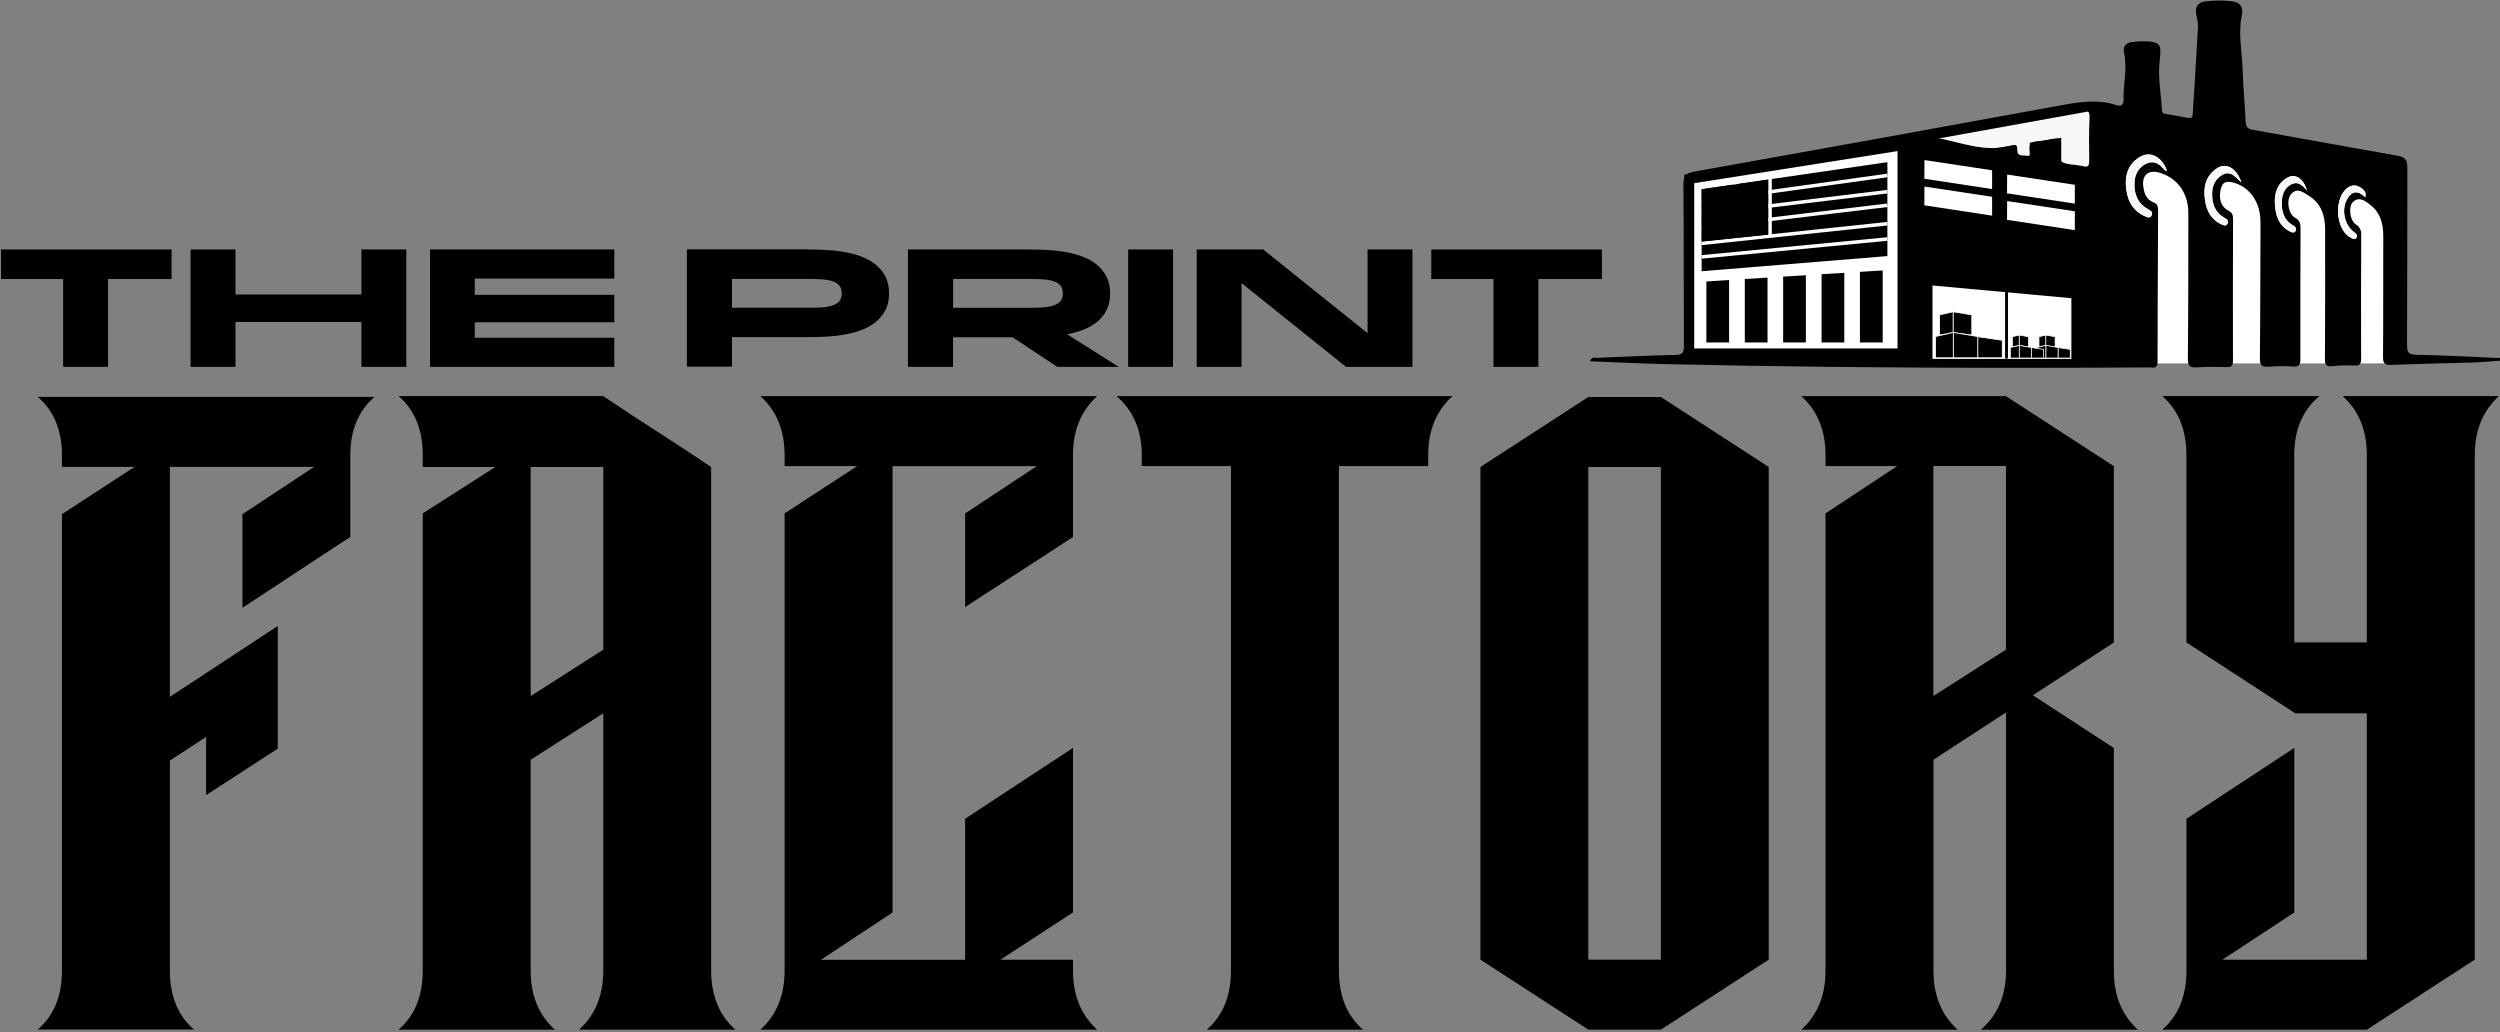 <svg viewBox="0 0 310.35 128.16" xmlns="http://www.w3.org/2000/svg" data-name="Layer 1" id="Layer_1">
  <rect x="0" y="0" width="310.35" height="128.16" fill="#808080" stroke="none"/>
  <defs>
    <style>
      .cls-1 {
        stroke-width: .09px;
      }

      .cls-1, .cls-2 {
        stroke-linecap: round;
        stroke-linejoin: round;
      }

      .cls-1, .cls-2, .cls-3 {
        stroke: #fff;
      }

      .cls-2 {
        stroke-width: .1px;
      }

      .cls-4, .cls-5 {
        fill: #fff;
      }

      .cls-3 {
        stroke-width: .44px;
      }

      .cls-3, .cls-6, .cls-5, .cls-7 {
        stroke-miterlimit: 10;
      }

      .cls-3, .cls-6, .cls-7 {
        fill: none;
      }

      .cls-6 {
        stroke-width: .41px;
      }

      .cls-6, .cls-5, .cls-7 {
        stroke: #000;
      }

      .cls-5 {
        stroke-width: 1.24px;
      }

      .cls-7 {
        stroke-width: .62px;
      }

      .cls-8 {
        fill: #f6f7f7;
      }
    </style>
  </defs>
  <polygon points="298.49 45.11 261.49 45.11 261.49 17.25 297.57 22.52 298.49 45.11" class="cls-4"></polygon>
  <g>
    <path d="M310.64,44.75c-1.27.09-2.46.21-3.66.25-3.38.11-6.77.16-10.15.3-.84.03-1-.23-1-1.02.04-5,.01-10.01.03-15.01,0-1.52-.37-2.88-1.6-3.83-.59-.45-1.31-1.08-2.1-.43-.66.54-.5,2.31.29,2.84.53.36.68.74.67,1.32-.02,5.11-.03,10.22-.01,15.34,0,.64-.12.9-.82.87-.93-.05-1.88-.02-2.8.07-.76.08-.88-.23-.87-.9.03-5.36.03-10.73.02-16.09,0-1.7-.5-3.23-2.03-4.16-.65-.4-1.43-1.09-2.19-.2-.62.72-.37,2.45.48,2.92.66.36.69.82.69,1.41-.02,5.36-.04,10.73-.02,16.09,0,.73-.14,1.03-.93.98-1-.07-2.02-.06-3.02.02-.82.06-1.09-.15-1.08-1.03.06-4.72.05-9.43.07-14.15,0-1.01.03-2.02,0-3.02-.07-2.28-1.33-4.05-3.24-4.62-1.09-.33-1.58-.05-1.74,1.06-.14.99.06,1.9,1.02,2.4.49.25.56.58.56,1.04-.01,5.87-.03,11.74-.01,17.61,0,.64-.22.77-.8.76-1.22-.03-2.45-.05-3.67.03-.87.06-1.14-.15-1.13-1.09.06-6.01.06-12.02.06-18.04,0-2.48-1.32-4.33-3.5-5.01-1.47-.46-2.32.26-2.08,1.79.12.79.39,1.56,1.26,1.87.52.19.57.59.57,1.04-.03,6.26-.07,12.53-.07,18.79,0,.88-.55.66-1,.66-6.12.03-12.24.06-18.36.05-13.9-.01-27.79-.14-41.69-.46-3.13-.07-6.25-.23-9.4-.35.15-.58.58-.42.89-.43,3.24-.14,6.47-.29,9.71-.36.86-.02,1.05-.28,1.05-1.1-.04-6.7,0-13.39-.06-20.09,0-1.07.38-1.39,1.37-1.57,14.94-2.67,29.87-5.36,44.8-8.1,2.52-.46,5.01-.98,7.55-.16.6.19.94.06.92-.69-.06-1.93.5-3.85.06-5.8-.17-.76.19-1.25,1.01-1.33.39-.04.79-.1,1.18-.1,2.45.02,2.46.4,2.23,2.44-.23,2.01.17,4.09.29,6.13.01.25.12.4.38.44.96.16,1.92.32,2.87.51.48.09.55-.17.57-.53.22-3.59.46-7.18.65-10.78.03-.56-.16-1.13-.24-1.7-.12-.84.28-1.32,1.08-1.44,1.18-.17,2.37-.17,3.55,0,.96.15,1.24.83,1.06,1.67-.49,2.27.02,4.51.09,6.76.06,2.16.28,4.31.37,6.47.03.67.25.91.92,1.03,6.02,1.06,12.03,2.18,18.05,3.23.95.17,1.11.65,1.11,1.49-.02,7.34,0,14.69-.04,22.03,0,.98.28,1.15,1.18,1.17,3.31.07,6.62.24,9.93.39.22,0,.5-.09.75.32ZM223.28,43.7v-.03c4.1,0,8.2-.01,12.3.01.66,0,.85-.16.85-.83-.02-8.06-.02-16.12,0-24.18,0-.75-.18-.85-.9-.71-8.13,1.5-16.26,2.96-24.4,4.41-.69.12-.93.36-.93,1.09.04,6.44.04,12.88.02,19.32,0,.78.24.95.97.94,4.03-.04,8.06-.02,12.09-.02ZM240.4,17.1c3.12.59,6.18,1.91,9.43.94.61-.18.6.21.61.65.02.79.72.54,1.13.64.58.14.42-.39.38-.63-.13-.85.24-1.13,1.04-1.17.68-.03,1.35-.2,2.02-.32.44-.08.64-.01.65.51,0,.78-.37,1.81.17,2.27.55.47,1.55.4,2.36.56.14.03.29.04.42.08.56.16.75-.04.74-.63-.03-1.8-.04-3.6.03-5.4.03-.84-.23-.93-.98-.78-3.46.66-6.93,1.26-10.4,1.89-2.54.46-5.07.93-7.6,1.4ZM269.02,21.21c-.63-1.72-2.01-2.46-3.26-1.78-1.37.75-1.93,2.02-1.85,3.52.09,1.65.66,3.11,2.3,3.86.28.13.72.39.92-.12.15-.37-.15-.55-.47-.72-1.33-.73-1.76-1.95-1.68-3.36.06-1.03.55-1.89,1.52-2.32.95-.42,1.65.1,2.23.83.04.04.13.04.3.09ZM278.25,22.65c-.64-1.83-1.89-2.48-3.02-1.76-1.22.77-1.65,1.98-1.56,3.35.1,1.48.55,2.84,2.01,3.57.28.14.64.35.85-.05.2-.38-.11-.56-.42-.73-1.13-.64-1.49-1.7-1.5-2.91-.01-1.04.36-1.91,1.31-2.43.95-.52,1.52.2,2.33.97ZM286.37,23.62c-.39-1.41-1.42-2.11-2.37-1.59-1.28.7-1.68,1.92-1.6,3.3.08,1.42.49,2.7,1.88,3.41.23.12.52.22.68-.05.18-.3,0-.53-.29-.7-1.24-.7-1.48-1.87-1.4-3.15.06-.88.45-1.63,1.26-2,.81-.37,1.32.23,1.83.78ZM293.63,24.49c.17-.7-.25-1.01-.73-1.28-.49-.27-.96-.24-1.42.08-1.75,1.18-1.59,5.14.26,6.16.23.12.54.38.77.08.26-.36-.05-.53-.32-.75-1.16-.91-1.53-2.73-.85-3.99.6-1.1,1.38-1.21,2.3-.29Z"></path>
    <path d="M240.4,17.1c2.53-.47,5.07-.94,7.6-1.4,3.47-.63,6.94-1.23,10.4-1.89.75-.14,1.01-.06.98.78-.07,1.8-.05,3.6-.03,5.4,0,.59-.17.79-.74.63-.14-.04-.28-.05-.42-.08-.81-.16-1.81-.1-2.36-.56-.54-.46-.16-1.49-.17-2.27,0-.53-.21-.6-.65-.51-.67.13-1.34.29-2.02.32-.8.04-1.17.32-1.04,1.17.04.24.2.77-.38.63-.42-.1-1.11.16-1.13-.64-.01-.44,0-.83-.61-.65-3.24.97-6.31-.35-9.43-.94Z" class="cls-8"></path>
    <path d="M269.02,21.21c-.17-.05-.26-.04-.3-.09-.58-.73-1.28-1.25-2.23-.83-.97.43-1.47,1.29-1.52,2.32-.08,1.41.36,2.64,1.68,3.36.31.17.61.34.47.72-.2.51-.64.25-.92.12-1.64-.76-2.21-2.21-2.3-3.86-.08-1.5.48-2.78,1.85-3.52,1.26-.69,2.63.06,3.26,1.78Z" class="cls-8"></path>
    <path d="M278.25,22.65c-.81-.77-1.38-1.49-2.33-.97-.94.52-1.32,1.39-1.31,2.43.01,1.21.37,2.27,1.5,2.91.3.17.62.35.42.73-.21.4-.57.19-.85.05-1.47-.73-1.92-2.09-2.01-3.57-.09-1.36.34-2.58,1.56-3.35,1.13-.72,2.39-.07,3.02,1.76Z" class="cls-8"></path>
    <path d="M286.37,23.62c-.51-.55-1.02-1.15-1.83-.78-.82.37-1.21,1.12-1.26,2-.08,1.28.16,2.45,1.4,3.15.29.16.47.4.29.7-.16.27-.45.17-.68.05-1.39-.71-1.8-1.98-1.88-3.41-.08-1.38.33-2.6,1.6-3.3.94-.52,1.97.17,2.37,1.59Z" class="cls-8"></path>
    <path d="M293.63,24.49c-.92-.92-1.7-.81-2.3.29-.68,1.26-.31,3.08.85,3.99.28.22.59.39.32.75-.23.31-.54.05-.77-.08-1.85-1.02-2.01-4.97-.26-6.16.46-.31.94-.35,1.42-.08.48.27.9.59.73,1.28Z" class="cls-8"></path>
  </g>
  <rect height="11.28" width="19.96" y="33.27" x="238.12" class="cls-4"></rect>
  <polygon points="236.18 43.88 209.7 43.88 209.7 22.21 236.18 18.03 236.18 43.88" class="cls-5"></polygon>
  <g>
    <path d="M236.95,17.25v27.41h2.95s0-9.22,0-9.22l17.24,1.58v7.64s2.32,0,2.32,0l-.1-23.74-22.4-3.67Z"></path>
    <g>
      <polygon points="255.48 44.45 257 44.45 257 43.37 255.48 43.15 255.48 44.45" class="cls-1"></polygon>
      <polygon points="253.96 42.89 255.12 43.05 255.12 41.8 253.96 41.6 253.96 42.89" class="cls-1"></polygon>
      <polygon points="253.96 42.89 253.12 43.05 253.12 41.8 253.96 41.6 253.96 42.89" class="cls-1"></polygon>
      <polygon points="253.97 44.45 255.49 44.45 255.49 43.14 253.97 42.88 253.97 44.45" class="cls-1"></polygon>
      <polygon points="253.97 44.45 252.87 44.45 252.87 43.14 253.97 42.88 253.97 44.45" class="cls-1"></polygon>
    </g>
    <g>
      <polygon points="252.17 44.45 253.69 44.45 253.69 43.37 252.17 43.15 252.17 44.45" class="cls-1"></polygon>
      <polygon points="250.65 42.89 251.81 43.05 251.81 41.8 250.65 41.6 250.65 42.89" class="cls-1"></polygon>
      <polygon points="250.66 42.89 249.82 43.05 249.82 41.8 250.66 41.6 250.66 42.89" class="cls-1"></polygon>
      <polygon points="250.66 44.45 252.18 44.45 252.18 43.14 250.66 42.88 250.66 44.45" class="cls-1"></polygon>
      <polygon points="250.67 44.45 249.56 44.45 249.56 43.14 250.67 42.88 250.67 44.45" class="cls-1"></polygon>
    </g>
    <g>
      <polygon points="245.51 44.42 248.56 44.42 248.56 42.24 245.51 41.8 245.51 44.42" class="cls-2"></polygon>
      <polygon points="242.45 41.28 244.78 41.6 244.78 39.09 242.45 38.7 242.45 41.28" class="cls-2"></polygon>
      <polygon points="242.46 41.28 240.77 41.6 240.77 39.09 242.46 38.7 242.46 41.28" class="cls-2"></polygon>
      <polygon points="242.47 44.42 245.52 44.42 245.52 41.78 242.47 41.27 242.47 44.42" class="cls-2"></polygon>
      <polygon points="242.48 44.42 240.26 44.42 240.26 41.78 242.48 41.27 242.48 44.42" class="cls-2"></polygon>
    </g>
    <path d="M249.09,44.55c.1,0,.18-.09.18-.19v-8.7c0-.11-.08-.19-.18-.19s-.18.09-.18.19v8.7c0,.11.08.19.18.19Z"></path>
  </g>
  <polygon points="247.3 23.47 247.3 21.14 238.9 19.87 238.89 22.19 247.3 23.47" class="cls-4"></polygon>
  <polygon points="257.57 25.28 257.57 22.94 249.17 21.67 249.15 24 257.57 25.28" class="cls-4"></polygon>
  <polygon points="247.3 26.77 247.3 24.43 238.9 23.16 238.89 25.49 247.3 26.77" class="cls-4"></polygon>
  <polygon points="257.57 28.57 257.57 26.23 249.17 24.96 249.15 27.29 257.57 28.57" class="cls-4"></polygon>
  <line y2="31.19" x2="258.36" y1="28.54" x1="238.07" class="cls-7"></line>
  <g>
    <polygon points="211.83 42.51 214.65 42.51 214.65 34.76 211.83 34.94 211.83 42.51"></polygon>
    <polygon points="216.6 42.51 219.42 42.51 219.42 34.46 216.6 34.64 216.6 42.51"></polygon>
    <polygon points="221.36 42.51 224.18 42.51 224.18 34.17 221.36 34.34 221.36 42.51"></polygon>
    <polygon points="226.13 42.51 228.95 42.51 228.95 33.87 226.13 34.04 226.13 42.51"></polygon>
    <polygon points="230.89 33.75 230.89 42.51 233.72 42.51 233.72 33.57 230.89 33.75"></polygon>
  </g>
  <polygon points="234.3 31.79 211.24 33.67 211.24 23.49 234.3 20.13 234.3 31.79"></polygon>
  <line y2="23.79" x2="234.3" y1="26.59" x1="211.24" class="cls-3"></line>
  <line y2="21.78" x2="234.3" y1="24.99" x1="211.24" class="cls-3"></line>
  <line y2="27.77" x2="234.3" y1="30.21" x1="211.24" class="cls-3"></line>
  <line y2="29.67" x2="234.3" y1="31.89" x1="211.24" class="cls-3"></line>
  <line y2="25.48" x2="234.3" y1="28.25" x1="211.24" class="cls-3"></line>
  <line y2="29.67" x2="215.38" y1="22.65" x1="215.38" class="cls-3"></line>
  <line y2="29.31" x2="219.73" y1="21.72" x1="219.73" class="cls-3"></line>
  <line y2="13.59" x2="259.45" y1="17.44" x1="238.12" class="cls-6"></line>
  <polygon points="255.88 20.35 251.98 20.35 251.98 17.72 255.88 17.1 255.88 20.35"></polygon>
  <polyline points="245.69 18.73 250.18 17.99 250.18 20.35"></polyline>
  <polygon points="219.5 29.13 211.24 29.98 211.24 23.49 219.5 22.3 219.5 29.13"></polygon>
  <g>
    <path d="M25.59,91.48l-4.5,2.93v26.07c0,3.16,1,5.61,3,7.33H4.69c2-1.73,3-4.18,3-7.33v-56.65l9.01-5.87H7.69v-1.47c0-3.08-1-5.49-3-7.22h41.8c-2,1.73-3,4.14-3,7.22v10.16l-13.39,8.8v-11.62l8.89-5.87h-17.9v28.55l13.39-8.8v15.23l-8.89,5.76v-7.22Z"></path>
    <path d="M91.29,127.82h-19.4c2-1.81,3-4.25,3-7.33v-31.94l-9.01,5.76v26.18c0,3.09,1,5.53,3,7.33h-19.4c2-1.73,3-4.18,3-7.33v-56.76l9.01-5.76h-9.01v-1.47c0-3.16-1-5.6-3-7.33h25.4c2.23,1.51,4.46,2.97,6.7,4.4,2.23,1.43,4.46,2.9,6.7,4.4v62.52c0,3.09,1,5.53,3,7.33ZM74.89,80.65v-22.68h-9.01v28.44l9.01-5.76Z"></path>
    <path d="M119.81,119.13v-17.49l13.39-8.8v20.43l-9.01,5.87h9.01v1.35c0,3.09,1,5.53,3,7.33h-41.8c2-1.81,3-4.25,3-7.33v-56.76l9.01-5.87h-9.01v-1.35c0-3.08-1-5.53-3-7.33h41.8c-2,1.81-3,4.25-3,7.33v10.16l-13.39,8.69v-11.62l8.89-5.87h-17.9v55.41l-8.89,5.87h17.9Z"></path>
    <path d="M152.83,57.86h-11.09v-1.35c0-3.08-1.04-5.53-3.12-7.33h41.68c-2,1.81-3,4.25-3,7.33v1.35h-11.09v62.63c0,3.16,1,5.61,3,7.33h-19.4c2-1.73,3-4.18,3-7.33v-62.63Z"></path>
    <path d="M219.57,119.13l-13.39,8.69h-9.01l-13.39-8.69v-61.16l13.39-8.69h9.01l13.39,8.69v61.16ZM206.18,57.97h-9.01v61.16h9.01v-61.16Z"></path>
    <path d="M265.42,127.82h-19.51c2.08-1.81,3.12-4.25,3.12-7.33v-32.05l-9.01,5.87v26.18c0,3.09,1,5.53,3,7.33h-19.4c2-1.81,3-4.25,3-7.33v-56.76l8.89-5.87h-8.89v-1.35c0-3.08-1-5.53-3-7.33h25.4l13.39,8.69v21.89l-10.05,6.55,10.05,6.55v27.65c0,3.09,1,5.53,3,7.33ZM249.02,80.65v-22.8h-9.01v28.55l9.01-5.76Z"></path>
    <path d="M293.82,119.13v-30.58h-8.89l-13.51-8.8v-23.25c0-3.16-1-5.6-3-7.33h19.51c-2.08,1.73-3.12,4.18-3.12,7.33v23.25h9.01v-23.25c0-3.08-1-5.53-3-7.33h19.4c-2,1.81-3,4.25-3,7.33v62.63l-13.39,8.69h-25.4c2-1.73,3-4.18,3-7.33v-18.85l13.39-8.8v20.43l-8.93,5.87h17.94Z"></path>
  </g>
  <path d="M.13,30.97h21.17v3.67h-7.89v10.9h-5.57v-10.9H.13v-3.67Z"></path>
  <path d="M44.87,30.97h5.57v14.57h-5.57v-5.57h-15.64v5.57h-5.57v-14.57h5.57v5.59h15.64v-5.59Z"></path>
  <path d="M76.26,30.97v3.61h-17.32v2.02h17.32v3.41h-17.32v1.92h17.32v3.61h-22.88v-14.57h22.88Z"></path>
  <path d="M100.32,30.97c.63,0,1.32.02,2.06.05.75.03,1.49.11,2.24.23.75.12,1.46.3,2.15.54.69.24,1.3.56,1.83.97.53.41.96.91,1.28,1.5.32.59.49,1.31.49,2.15s-.16,1.56-.49,2.15c-.32.59-.75,1.09-1.28,1.5-.53.41-1.14.73-1.83.97-.69.24-1.4.42-2.15.54-.75.12-1.49.2-2.24.23-.75.03-1.43.05-2.06.05h-9.45v3.67h-5.6v-14.57h15.05ZM100.79,38.21c.75,0,1.36-.04,1.84-.12.48-.08.86-.2,1.13-.35.27-.15.47-.34.57-.56.11-.22.16-.48.16-.77s-.05-.54-.16-.76c-.11-.22-.3-.4-.57-.56-.28-.16-.65-.27-1.13-.35-.48-.07-1.09-.11-1.84-.11h-9.92v3.57h9.92Z"></path>
  <path d="M137.81,36.42c0,.8-.15,1.49-.44,2.07-.29.58-.69,1.07-1.18,1.47-.49.4-1.06.72-1.69.97-.64.24-1.31.44-2.02.57l6.39,4.04h-7.63l-5.54-3.67h-7.39v3.67h-5.6v-14.57h15.05c.63,0,1.32.02,2.06.05.75.03,1.49.11,2.24.23.75.12,1.46.3,2.15.54.69.24,1.3.56,1.83.97.53.41.96.91,1.28,1.5.32.59.49,1.31.49,2.15ZM118.32,38.21h9.92c.75,0,1.36-.04,1.84-.12.48-.08.86-.2,1.13-.35.27-.15.47-.34.57-.56.11-.22.16-.48.16-.77s-.05-.54-.16-.76c-.11-.22-.3-.4-.57-.56-.28-.16-.65-.27-1.13-.35-.48-.07-1.09-.11-1.84-.11h-9.92v3.57Z"></path>
  <path d="M140.05,30.97h5.57v14.57h-5.57v-14.57Z"></path>
  <path d="M169.77,30.97h5.57v14.57h-8.25l-12.96-10.39v10.39h-5.57v-14.57h8.25l12.96,10.39v-10.39Z"></path>
  <path d="M177.69,30.97h21.17v3.67h-7.89v10.9h-5.57v-10.9h-7.72v-3.67Z"></path>
</svg>